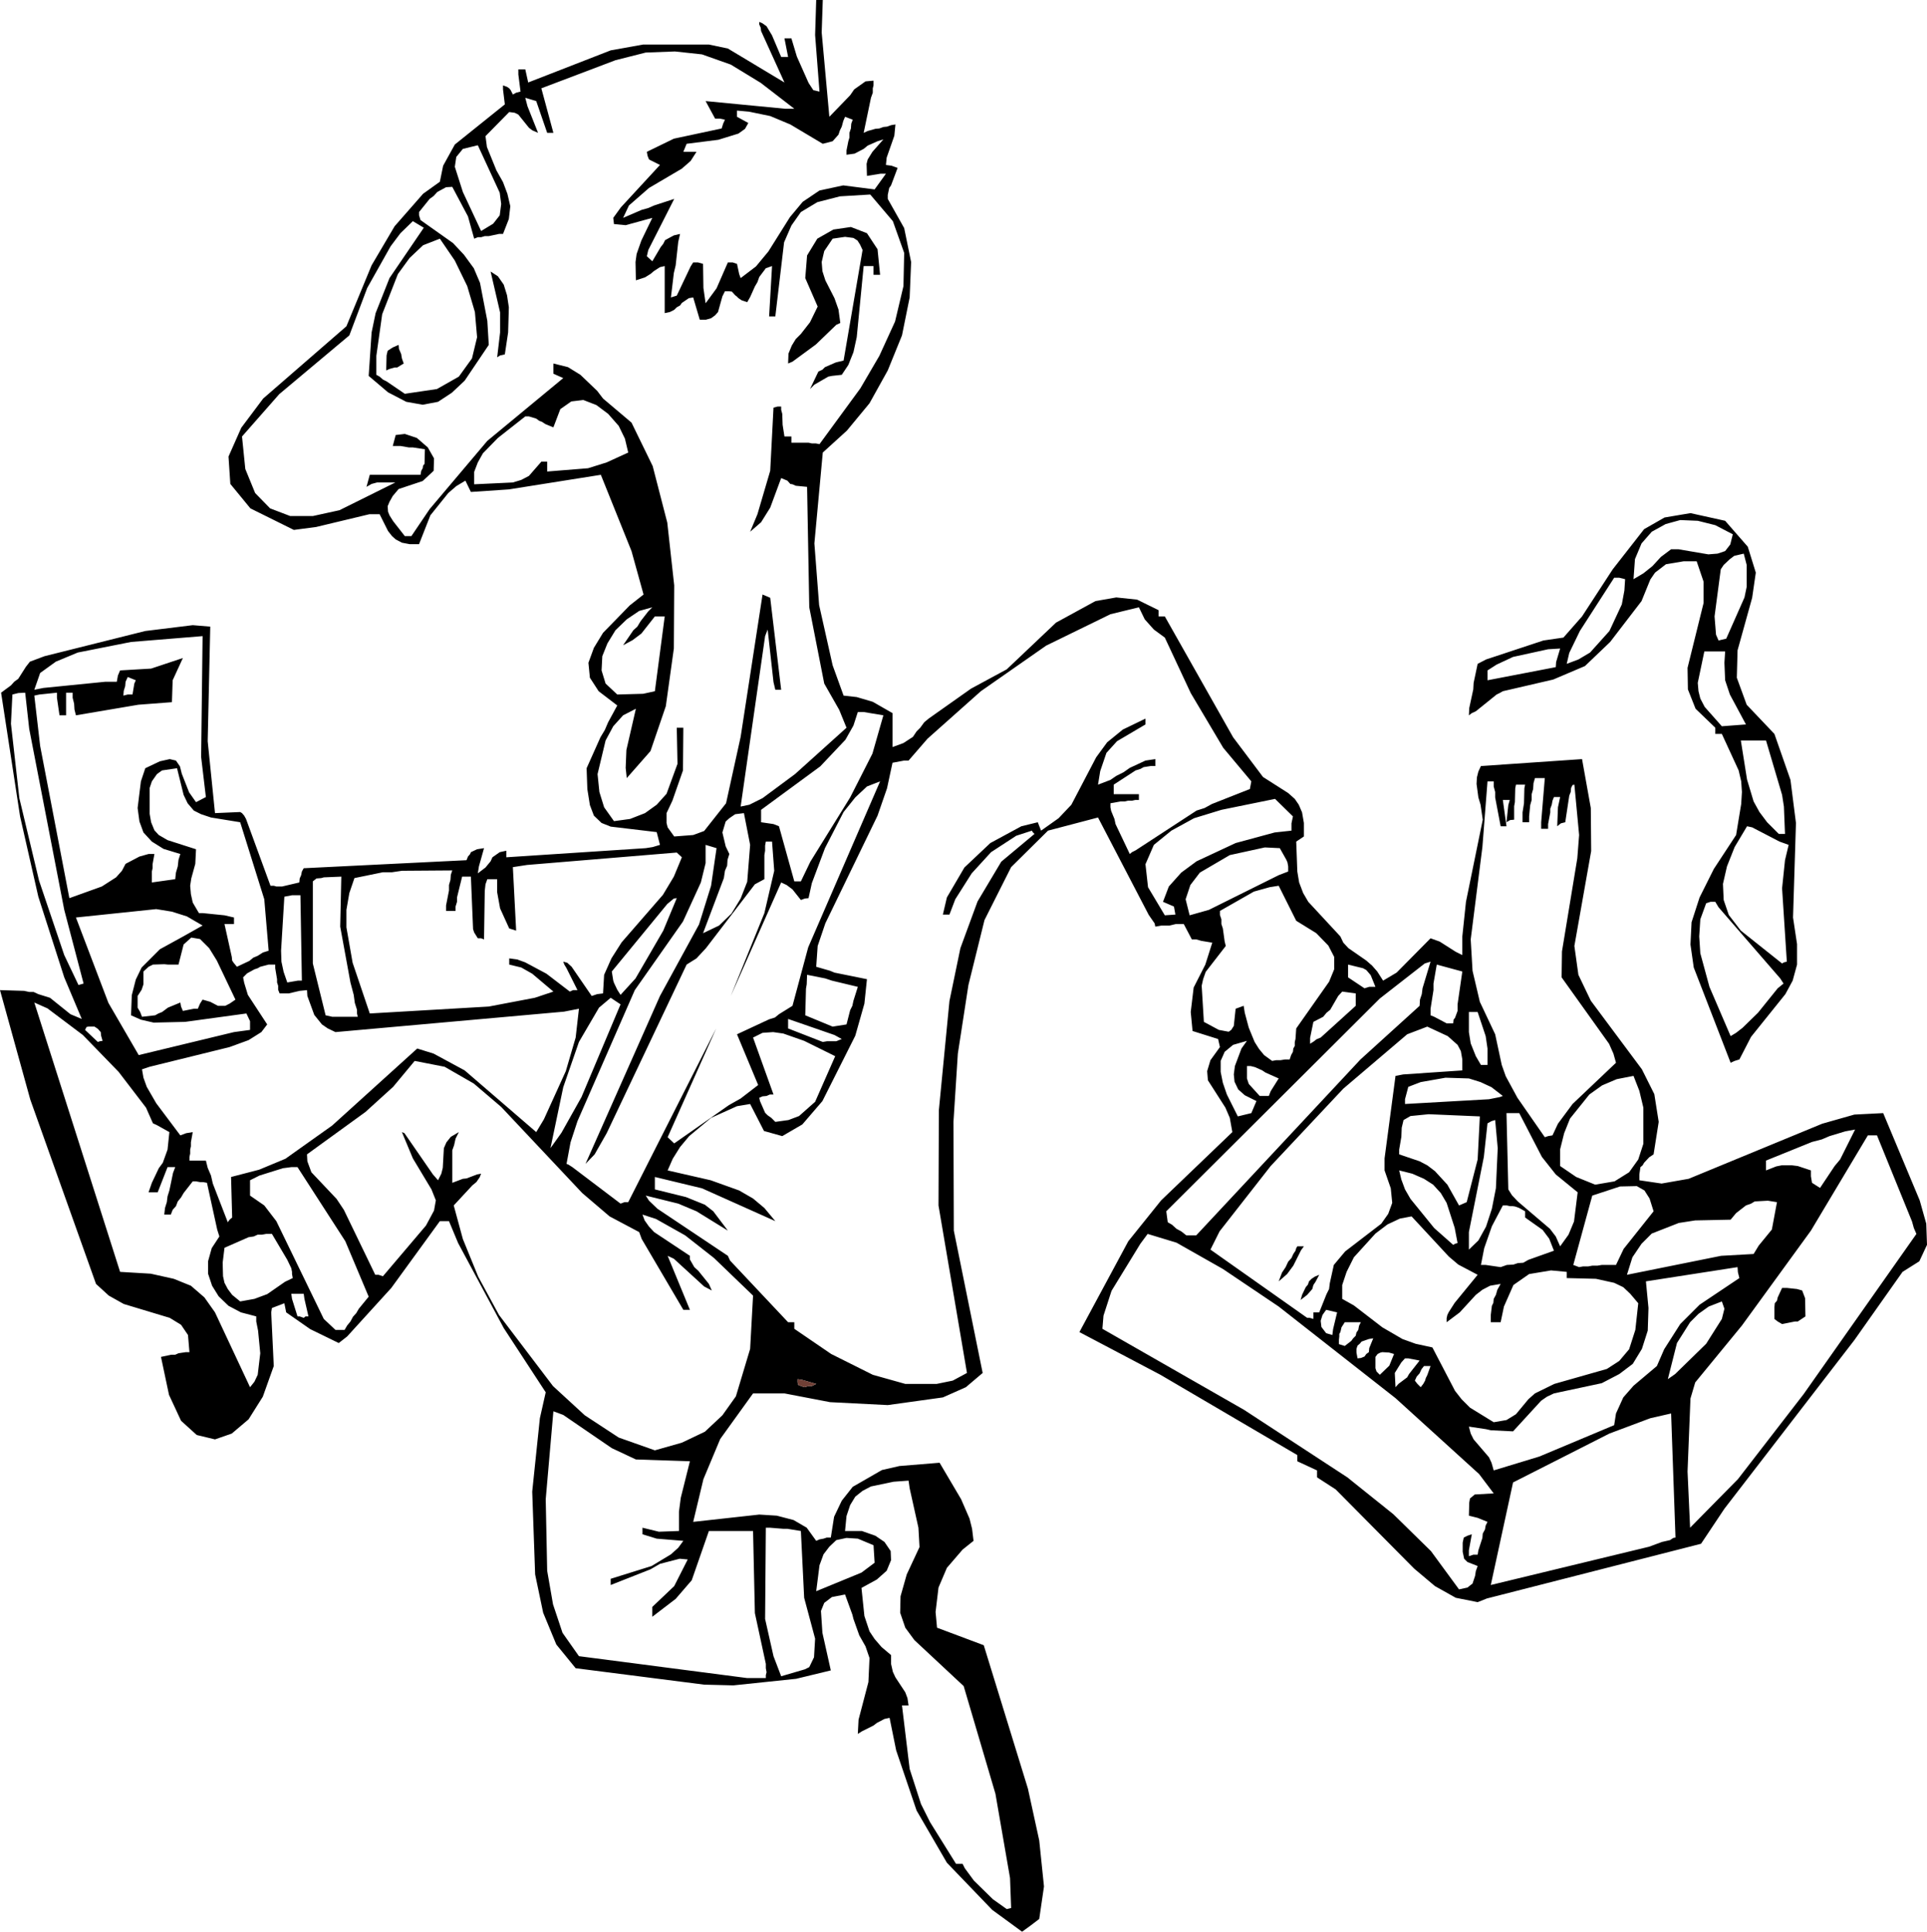 <?xml version="1.0" encoding="UTF-8" standalone="no"?>
<svg xmlns:xlink="http://www.w3.org/1999/xlink" height="264.65px" width="263.95px" xmlns="http://www.w3.org/2000/svg">
  <g transform="matrix(1.0, 0.0, 0.0, 1.0, -82.75, -7.0)">
    <path d="M328.75 119.75 L328.35 132.7 328.9 136.35 328.9 139.15 328.3 141.35 327.3 143.2 322.6 149.05 321.0 152.15 320.35 152.35 319.8 152.6 314.75 139.55 314.3 136.4 314.45 133.35 315.55 129.95 317.5 126.05 320.55 121.4 321.25 117.15 321.35 115.5 321.25 114.05 320.9 112.55 318.6 107.55 317.7 107.55 317.7 106.7 315.0 104.1 313.95 101.45 313.9 98.5 316.1 89.6 316.1 86.7 315.15 83.9 313.35 83.9 310.95 84.3 309.45 85.45 308.8 86.4 307.6 89.35 303.3 94.95 299.85 98.25 295.5 100.1 288.6 101.7 Q288.2 101.95 287.75 102.15 L284.9 104.45 284.35 104.7 283.95 105.0 284.0 104.0 284.55 101.45 284.6 100.55 285.15 97.95 286.3 97.35 294.15 94.75 296.9 94.35 299.45 91.45 303.65 85.0 307.95 79.5 310.75 77.9 314.3 77.3 319.05 78.35 322.15 81.9 323.25 85.45 322.75 88.9 320.75 96.1 320.65 99.85 322.0 103.55 325.8 107.55 328.0 113.85 328.75 119.75 M327.05 141.75 L326.6 141.05 318.15 131.3 317.7 130.55 317.05 130.55 316.45 130.75 315.65 132.95 315.5 135.3 315.65 137.6 316.9 142.2 319.8 148.95 320.55 148.5 321.45 147.8 323.55 145.75 326.25 142.4 327.05 141.75 M327.25 121.25 L327.1 117.5 326.85 115.9 324.65 108.45 321.2 108.45 322.05 113.8 322.95 116.8 323.75 118.25 324.8 119.65 326.4 121.25 327.25 121.25 M327.75 122.75 L326.5 122.3 322.75 120.35 322.05 120.2 320.35 123.05 319.3 125.7 318.75 128.1 318.85 130.3 319.55 132.35 321.2 134.5 326.85 139.0 327.1 138.85 327.5 138.75 326.85 128.7 327.25 124.85 327.75 122.75 M340.7 159.5 L345.7 171.45 346.6 174.65 346.7 177.55 345.65 179.8 343.35 181.25 336.75 190.6 318.95 213.7 315.75 218.5 286.4 226.0 285.15 226.5 282.15 225.9 279.3 224.3 276.45 221.9 265.7 211.05 263.15 209.4 263.15 208.45 260.45 207.2 260.45 206.35 241.7 195.35 230.6 189.5 237.3 177.05 241.8 171.45 251.55 162.1 251.2 160.15 250.6 158.75 248.2 155.0 248.1 153.75 248.55 152.25 249.85 150.45 249.6 149.35 246.1 148.25 245.85 145.65 246.25 142.3 247.85 139.15 248.8 136.15 247.3 135.9 246.6 135.7 246.0 135.7 244.9 133.6 243.8 133.6 242.95 133.8 241.85 133.8 241.0 133.95 240.9 133.5 240.1 132.35 233.15 119.0 226.3 120.8 221.25 125.8 217.6 133.05 215.4 141.95 213.95 151.35 213.35 160.7 213.4 175.6 217.35 195.1 215.05 197.05 211.9 198.45 204.35 199.5 196.45 199.1 190.2 197.9 185.9 197.9 181.4 204.15 179.1 209.65 177.7 215.5 186.75 214.5 189.15 214.65 191.45 215.25 193.25 216.3 194.55 218.1 195.0 217.9 195.55 217.8 196.0 217.65 196.55 217.65 197.0 214.8 198.05 212.6 199.55 210.7 203.55 208.4 205.95 207.85 211.45 207.4 214.4 212.4 215.55 215.05 215.9 216.45 216.1 218.1 214.6 219.3 212.45 221.8 211.3 224.5 210.9 227.85 211.1 230.0 217.5 232.4 223.55 252.05 225.1 259.15 225.75 265.45 225.1 269.9 Q223.95 270.8 222.75 271.65 L218.65 268.65 212.45 262.2 208.3 255.05 205.5 246.8 204.6 242.35 203.9 242.5 202.85 243.05 202.4 243.4 200.8 244.2 200.25 244.55 200.35 242.6 201.7 237.45 201.85 234.15 201.3 232.55 200.45 231.05 199.65 228.8 199.5 228.2 198.5 225.45 196.7 225.8 195.65 226.6 195.2 227.7 195.4 230.7 196.55 235.85 191.8 237.0 183.2 237.9 179.2 237.8 161.6 235.55 158.95 232.3 157.15 227.95 156.05 222.7 155.65 211.35 156.7 201.3 157.5 197.75 151.75 188.95 145.5 177.3 144.25 174.3 143.0 174.3 136.35 183.45 130.3 190.1 129.15 191.0 125.25 189.1 121.95 186.8 121.7 185.55 120.0 186.2 119.9 186.8 120.25 194.15 118.75 198.35 116.8 201.45 114.5 203.4 112.2 204.2 109.7 203.6 107.55 201.65 105.9 198.1 104.8 192.9 106.2 192.6 106.75 192.6 107.2 192.4 108.2 192.25 108.7 192.25 108.5 189.9 107.55 188.5 106.0 187.55 99.7 185.65 97.65 184.5 95.9 182.9 86.9 157.65 82.75 142.65 86.05 142.75 86.75 142.9 87.35 142.9 88.0 143.2 89.6 143.7 92.4 145.95 93.95 146.6 91.55 140.9 88.0 129.85 85.5 118.85 82.9 101.9 84.25 100.9 84.7 100.4 85.25 100.0 86.3 98.35 86.85 97.65 88.85 96.9 102.65 93.45 109.15 92.65 111.55 92.85 111.2 108.55 112.2 118.4 115.65 118.25 115.9 118.4 116.2 118.75 116.45 119.2 119.8 128.35 120.25 128.35 120.6 128.45 121.4 128.45 123.75 127.9 123.8 127.35 124.0 126.9 124.1 126.4 124.35 125.95 146.65 124.85 146.85 124.35 147.15 124.0 147.25 123.75 148.1 123.35 149.05 123.2 148.35 125.7 148.2 126.65 149.25 125.85 149.95 125.0 150.2 124.45 151.2 123.75 152.1 123.55 152.1 124.45 171.2 123.2 172.15 123.05 173.15 122.75 172.7 121.0 166.4 120.25 165.15 119.75 164.1 118.75 163.55 117.3 163.2 115.1 163.1 112.25 165.0 108.0 165.6 107.0 166.05 105.95 167.3 103.65 164.75 101.7 163.55 99.85 163.35 97.8 164.1 95.75 165.35 93.7 169.0 89.95 170.9 88.45 169.25 82.5 165.05 72.05 152.45 74.05 147.25 74.4 146.5 72.85 145.25 73.6 144.15 74.55 141.7 77.6 140.15 81.55 138.85 81.55 137.8 81.35 136.95 80.9 136.45 80.45 135.9 79.75 134.75 77.45 133.35 77.45 126.05 79.2 123.0 79.6 117.05 76.65 114.3 73.3 114.05 69.55 115.8 65.6 118.8 61.6 130.2 51.7 133.65 43.35 136.8 38.0 140.7 33.55 143.0 31.9 143.45 29.7 145.05 26.8 151.9 21.3 151.65 19.25 151.65 18.7 152.2 18.9 152.5 19.1 152.7 19.35 153.0 19.95 153.45 19.7 154.05 19.55 153.75 17.2 153.75 16.5 154.7 16.5 155.1 18.3 166.4 13.9 170.85 13.1 179.85 13.1 182.45 13.65 190.2 18.3 187.0 11.25 186.95 10.8 186.75 10.35 186.75 10.0 187.2 10.2 187.75 10.6 188.5 11.85 189.75 14.8 190.7 14.8 190.2 12.25 191.15 12.25 191.9 14.75 193.5 18.35 194.15 19.35 195.0 19.55 194.4 11.8 194.55 7.0 195.45 7.0 195.3 11.45 196.35 23.0 199.2 20.05 199.75 19.25 201.3 18.15 202.4 18.05 202.4 18.7 202.3 19.1 202.3 19.7 202.05 20.4 201.05 25.2 201.6 24.95 202.65 24.65 203.2 24.6 203.75 24.4 204.25 24.35 204.8 24.15 205.4 24.05 205.25 25.6 204.2 28.6 204.1 29.6 204.85 29.7 205.7 30.0 204.8 32.4 204.55 32.75 204.35 33.7 204.35 34.25 206.6 38.25 207.55 42.9 207.35 47.75 206.3 52.95 204.35 57.75 201.85 62.25 198.75 66.0 195.45 69.0 194.3 81.45 194.95 89.9 196.8 98.15 198.3 102.3 200.1 102.5 202.3 103.15 205.0 104.7 205.0 109.35 206.5 108.8 207.8 107.95 208.3 107.2 208.8 106.7 209.35 105.95 209.95 105.45 215.75 101.35 220.65 98.7 227.4 92.3 232.8 89.35 235.65 88.85 238.5 89.15 241.45 90.6 241.45 91.45 242.3 91.45 251.65 108.0 255.75 113.45 259.2 115.65 260.1 116.45 260.65 117.25 261.1 118.3 261.35 119.75 261.35 121.6 260.3 122.3 260.45 126.4 260.7 127.9 261.25 129.35 261.95 130.55 266.35 135.3 266.75 136.15 267.45 136.9 269.9 138.6 270.7 139.3 271.4 140.1 272.2 141.35 274.05 140.25 278.7 135.55 279.95 136.0 282.15 137.4 283.05 137.85 283.05 135.3 283.55 130.55 285.85 119.3 285.55 117.25 285.25 116.25 285.0 114.4 285.05 113.5 285.25 112.7 285.6 111.95 299.45 111.0 300.65 117.7 300.7 123.6 298.4 136.6 298.95 140.55 300.65 144.1 307.65 153.5 309.35 156.9 309.95 160.7 309.25 165.15 308.65 165.55 307.95 166.3 307.75 166.65 307.45 166.9 307.3 167.9 307.3 168.7 310.35 169.15 314.05 168.5 332.35 160.95 336.75 159.7 340.7 159.5 M339.85 162.55 L338.6 162.55 330.8 175.6 321.35 188.6 314.95 196.4 314.3 198.6 313.9 208.6 314.25 216.3 320.8 209.65 329.8 198.0 345.25 176.05 344.9 175.25 344.65 174.35 339.85 162.55 M326.15 171.7 L324.9 171.5 323.1 171.6 322.6 171.9 321.9 172.15 320.55 173.2 319.8 174.1 314.95 174.2 312.7 174.55 309.0 176.0 307.6 177.4 306.35 179.25 305.6 181.65 318.5 179.05 322.95 178.8 323.65 177.65 325.45 175.45 326.15 171.7 M332.3 163.1 L330.95 163.45 324.65 166.0 324.65 167.35 326.05 166.8 326.8 166.65 328.2 166.65 329.0 166.75 330.8 167.35 330.8 168.15 330.95 169.05 332.05 169.75 334.05 166.75 334.8 165.85 336.85 161.75 335.5 162.0 333.35 162.65 332.3 163.1 M327.5 183.45 L328.9 183.6 329.6 183.8 330.0 184.85 330.05 187.35 329.0 188.05 328.6 188.05 326.85 188.4 326.25 188.05 325.8 187.7 325.8 186.1 325.85 185.55 326.15 185.2 326.25 184.75 326.85 183.45 327.5 183.45 M203.75 26.1 L202.95 26.35 201.6 26.95 201.05 27.4 199.8 28.05 198.7 28.2 198.7 27.6 198.95 26.35 199.1 25.85 199.1 25.2 199.3 24.6 199.35 23.95 199.55 23.4 198.5 23.0 198.25 23.6 198.05 24.35 197.8 24.85 197.6 25.45 196.8 26.35 195.45 26.7 191.0 24.05 188.25 22.9 185.35 22.3 183.7 22.15 183.7 23.0 185.25 23.85 184.8 24.65 183.9 25.3 181.15 26.15 176.8 26.7 176.35 27.8 178.15 27.8 177.35 29.05 176.15 30.1 171.65 32.75 168.9 35.15 168.1 36.85 170.65 35.75 171.55 35.5 172.35 35.15 175.1 34.25 171.55 41.25 171.35 42.1 172.1 42.8 173.25 40.85 173.6 40.4 173.85 39.9 175.05 39.25 175.9 39.05 175.65 40.15 175.3 43.35 175.05 44.4 174.65 47.75 175.45 47.5 177.35 43.5 177.7 42.95 178.35 42.95 179.05 43.15 179.1 46.45 179.4 48.55 180.9 46.5 182.45 42.95 183.1 42.95 183.7 43.15 184.0 44.55 184.2 45.1 186.3 43.5 188.0 41.45 190.95 36.75 192.7 34.65 195.0 33.1 198.25 32.4 202.55 32.95 204.1 30.8 203.35 30.8 201.5 31.1 201.45 29.45 201.6 28.85 202.25 27.8 203.75 26.1 M318.95 97.8 L319.05 96.25 316.2 96.25 315.3 100.55 315.4 101.7 315.65 102.7 316.25 103.85 318.6 106.5 321.9 106.25 319.7 102.15 319.05 100.2 318.95 97.8 M318.85 84.4 L318.45 85.0 317.6 91.45 317.8 93.95 318.15 94.75 319.2 94.5 321.7 88.85 322.0 87.4 322.0 84.4 321.6 82.85 320.3 83.15 319.7 83.6 318.85 84.4 M317.7 78.95 L315.3 78.35 312.9 78.25 310.9 78.8 309.0 79.85 307.6 81.45 306.7 83.6 306.5 86.35 307.85 85.55 309.1 84.55 310.25 83.3 311.65 82.25 312.65 82.25 316.75 82.95 318.0 82.85 319.05 82.5 319.75 81.6 320.1 80.2 317.7 78.95 M297.7 96.45 L297.35 97.95 298.95 97.35 300.55 96.4 303.2 93.45 304.9 89.8 305.25 87.9 305.35 86.35 304.55 86.15 303.85 86.15 299.15 93.45 297.7 96.45 M287.75 98.05 L286.5 98.85 286.5 100.2 295.85 98.4 295.9 97.7 296.45 95.85 294.8 95.95 290.0 97.0 287.75 98.05 M203.3 44.65 L202.4 44.65 202.4 43.45 201.05 43.45 200.1 53.2 199.65 55.25 198.95 57.0 198.05 58.35 196.7 58.5 196.2 58.6 194.3 59.7 193.7 60.3 194.85 57.9 195.4 57.65 195.75 57.3 197.25 56.65 198.3 56.4 200.9 41.25 200.55 40.5 200.2 39.95 199.65 39.6 198.5 39.45 196.8 39.7 195.65 41.4 195.3 42.9 195.4 44.15 195.8 45.4 197.05 47.85 197.6 49.4 197.85 51.25 197.3 51.5 194.5 54.2 191.3 56.55 190.7 56.8 190.75 55.45 191.2 54.35 191.75 53.45 192.45 52.75 193.7 51.15 194.75 49.0 193.05 45.1 193.3 42.0 194.7 39.7 196.9 38.45 199.3 38.1 201.5 38.95 202.95 41.15 203.3 44.65 M176.6 176.25 L172.6 174.0 170.75 173.4 171.05 174.2 171.65 175.05 172.35 175.8 177.25 179.05 177.25 179.55 177.85 180.6 178.4 181.1 179.85 182.9 180.25 183.8 179.2 183.25 175.05 179.45 174.2 179.05 177.25 186.45 176.35 186.45 170.65 176.75 170.3 175.8 166.25 173.65 162.5 170.45 151.4 158.65 147.65 155.45 143.65 153.15 139.55 152.35 136.6 155.9 132.8 159.35 124.8 165.15 124.85 166.1 125.4 167.6 128.85 171.25 129.85 172.75 134.15 181.65 134.6 181.65 135.2 181.85 141.1 174.9 142.2 172.85 142.45 171.45 141.85 169.95 139.3 165.7 137.8 162.1 138.15 162.25 142.05 167.9 142.75 168.7 143.2 167.8 143.4 167.0 143.55 164.3 143.9 163.5 144.5 162.75 145.6 162.1 145.15 163.0 144.95 163.9 144.7 164.6 144.7 169.05 146.15 168.5 146.65 168.45 148.1 167.9 148.65 167.8 148.45 168.3 148.0 168.95 147.45 169.4 144.9 172.15 146.15 176.75 148.25 181.9 151.1 187.15 158.5 196.9 162.85 200.9 167.5 203.95 172.45 205.7 176.15 204.65 179.3 203.15 181.7 200.9 183.55 198.3 185.5 191.8 185.9 184.5 180.55 179.35 176.6 176.25 M194.4 157.95 L197.15 151.7 192.9 149.6 190.05 148.6 188.65 148.4 187.2 148.5 185.9 149.15 188.7 156.95 188.2 156.95 187.75 157.15 187.2 157.2 186.75 157.4 186.85 157.85 187.55 159.45 187.9 159.8 188.4 160.15 188.95 160.7 190.75 160.45 192.2 159.9 194.4 157.95 M196.7 141.35 L195.8 141.05 193.3 140.55 193.25 141.85 193.15 142.45 193.05 146.1 196.8 147.65 198.7 147.35 199.2 145.4 199.5 144.8 199.65 144.1 200.25 142.2 196.7 141.35 M190.7 146.6 L190.7 147.9 195.45 149.75 196.05 149.65 197.3 149.65 198.05 149.35 197.05 148.8 190.7 146.6 M166.4 143.7 L164.8 145.05 162.05 149.75 159.9 155.95 158.15 164.3 159.65 162.2 162.4 157.3 167.75 144.6 166.4 143.7 M173.6 134.5 L175.45 130.05 175.05 130.1 174.15 130.85 166.55 140.1 166.75 141.35 166.85 141.65 167.3 142.6 167.75 143.3 169.8 141.05 173.6 134.5 M175.05 127.1 L176.15 124.45 175.45 123.8 154.95 125.5 153.0 125.8 153.45 134.5 152.5 134.2 151.25 131.45 150.85 129.25 150.85 127.45 149.5 127.45 149.25 128.15 149.15 129.05 149.05 135.7 148.65 135.55 148.2 135.55 147.7 134.75 147.55 134.3 147.25 127.1 146.05 127.1 145.35 129.95 145.35 130.55 145.15 131.2 145.15 131.8 143.85 131.8 143.85 131.05 144.25 129.0 144.25 128.25 144.45 127.55 144.5 126.85 144.7 126.25 137.8 126.3 136.45 126.5 135.2 126.5 131.3 127.3 130.6 129.35 130.2 131.65 130.2 134.05 131.05 138.9 133.4 145.85 149.7 144.9 156.0 143.7 158.55 142.85 155.65 140.4 154.15 139.55 152.5 139.15 152.5 138.3 153.6 138.45 154.7 138.85 157.6 140.4 160.8 142.85 161.25 142.65 161.85 142.65 160.35 139.65 160.05 139.15 159.9 138.75 160.45 138.9 161.05 139.45 163.8 143.45 164.55 143.2 165.35 143.1 165.5 140.55 166.5 138.3 167.9 136.1 173.55 129.6 175.05 127.1 M188.5 122.3 L187.65 122.3 187.55 122.85 187.55 123.55 187.45 124.15 187.45 127.45 186.15 128.15 179.45 136.9 178.15 138.3 176.8 139.15 165.85 162.25 164.2 165.15 162.95 166.45 173.15 143.45 178.5 133.65 180.15 128.35 180.9 123.2 179.4 122.75 179.4 125.25 178.75 127.9 176.3 133.25 169.7 142.65 161.85 160.6 160.9 163.5 160.35 166.45 160.6 166.55 161.15 166.9 167.75 171.9 168.3 171.7 168.8 171.7 180.85 147.9 174.2 162.8 175.1 163.65 182.6 158.4 184.2 157.5 186.6 155.65 183.7 148.7 188.1 146.65 188.9 146.4 189.45 145.95 191.3 144.8 193.45 136.8 203.3 114.05 201.5 114.75 199.9 116.25 198.3 118.25 195.75 123.2 193.95 128.0 193.5 130.05 193.0 130.1 192.45 130.3 191.3 128.85 190.5 128.25 189.75 127.9 182.85 143.45 187.45 132.1 188.8 126.3 188.5 122.3 M184.65 118.4 L183.45 118.55 182.65 119.1 182.15 119.55 181.7 121.05 182.15 122.95 182.65 124.0 182.4 124.8 182.35 125.6 182.05 126.3 181.9 127.3 179.05 134.85 181.25 133.8 182.95 132.15 184.2 130.1 185.1 127.8 185.5 122.75 184.65 118.4 M199.65 106.4 L198.55 108.35 195.1 112.0 187.0 117.95 187.0 119.65 188.7 119.9 189.45 120.2 191.55 127.75 192.45 127.75 193.75 125.05 199.2 116.25 202.25 110.25 203.75 105.0 201.05 104.55 200.25 104.55 199.65 106.4 M239.65 125.4 L240.0 128.55 242.3 132.4 243.75 132.3 243.55 131.2 242.05 130.55 242.85 128.45 244.55 126.55 246.65 125.0 252.0 122.5 257.35 121.05 259.65 120.8 259.65 119.8 259.85 118.85 257.4 116.45 250.05 117.95 246.3 119.1 243.2 120.8 240.8 122.75 239.65 125.4 M242.3 94.35 L240.8 93.25 239.55 91.85 238.75 90.2 234.85 91.15 226.05 95.45 217.1 101.7 209.8 108.2 207.2 111.2 206.6 111.2 205.0 111.5 204.25 115.0 202.95 118.75 195.8 133.5 194.75 136.6 194.55 139.45 196.45 140.0 197.05 140.25 201.5 141.15 201.15 144.5 199.9 148.9 195.4 157.85 192.65 161.05 189.9 162.65 187.4 161.95 185.5 158.25 183.7 158.55 180.15 160.15 177.15 162.65 175.9 164.15 174.9 165.75 174.2 167.35 180.1 168.7 184.0 170.1 185.9 171.2 187.45 172.5 188.95 174.3 178.9 169.8 172.45 168.25 172.45 169.95 176.7 171.0 179.3 172.05 180.45 172.95 182.45 175.6 178.15 172.95 175.65 171.9 171.2 170.8 171.65 171.5 172.8 172.6 182.45 179.05 182.75 179.7 190.7 188.15 191.55 188.15 191.55 189.05 196.6 192.5 202.3 195.35 206.75 196.6 211.05 196.6 213.25 196.15 215.2 195.1 211.3 172.15 211.35 159.1 212.8 144.15 214.3 136.9 216.65 130.5 219.9 125.05 224.45 121.25 224.2 121.0 224.1 120.8 221.95 121.5 218.5 123.75 215.85 126.65 213.6 130.2 212.8 132.3 211.9 132.3 212.45 129.95 214.85 125.85 218.4 122.5 222.65 120.2 224.9 119.65 225.35 120.8 227.75 119.1 229.5 117.25 232.9 110.75 234.4 108.7 236.55 106.95 239.65 105.45 239.65 106.25 235.75 108.55 234.3 110.15 233.45 112.65 233.15 114.5 234.85 113.85 235.65 113.3 236.65 112.8 237.5 112.2 239.65 111.2 241.0 111.0 241.0 111.95 240.35 111.95 239.4 112.1 238.95 112.35 238.3 112.55 235.3 114.5 235.3 115.8 238.75 115.8 238.75 116.6 238.25 116.6 237.8 116.7 237.25 116.7 236.8 116.8 236.25 116.8 234.85 117.05 234.85 117.6 234.95 118.1 235.4 119.2 235.55 119.9 237.5 124.0 237.8 123.75 238.3 123.5 246.65 118.05 247.75 117.7 248.75 117.15 253.95 115.1 254.15 114.05 250.3 109.45 245.85 101.95 242.3 94.35 M170.3 90.7 L168.6 91.85 167.05 93.35 165.95 95.15 165.25 96.9 165.15 98.85 165.7 100.65 167.3 102.15 170.85 102.05 172.45 101.7 173.8 91.45 172.45 91.45 170.6 93.8 169.4 94.7 168.1 95.4 169.5 93.35 170.05 92.85 170.5 92.1 171.55 90.75 172.1 90.2 170.3 90.7 M168.35 67.1 L167.5 65.35 166.05 63.7 164.45 62.5 162.65 61.8 161.0 62.0 159.5 63.05 158.55 65.55 157.45 65.1 157.0 64.8 156.6 64.65 156.2 64.35 155.2 64.05 154.7 64.05 150.95 67.0 148.9 69.1 148.2 70.35 147.7 71.65 147.7 73.35 153.0 73.1 154.15 72.75 155.2 72.2 156.9 70.25 157.7 70.25 157.7 71.6 163.3 71.15 165.85 70.35 168.8 69.0 168.35 67.1 M206.5 46.2 L206.6 41.65 205.05 37.3 201.95 33.65 197.8 33.9 194.7 34.7 192.45 36.05 191.15 37.9 190.15 40.2 188.95 50.35 188.1 50.35 188.5 43.45 187.65 43.75 186.75 44.95 186.5 45.65 186.15 46.25 185.5 47.7 185.1 48.4 184.35 48.15 183.9 47.85 183.65 47.6 183.45 47.45 183.0 46.95 182.6 46.9 182.05 46.9 181.7 47.6 181.1 49.75 180.7 50.2 180.15 50.6 179.45 50.8 178.6 50.8 177.7 47.75 177.1 47.85 176.15 48.5 175.9 48.85 175.45 49.1 175.1 49.45 174.5 49.75 173.8 49.9 173.8 43.45 173.15 43.6 172.3 44.15 171.9 44.5 171.1 45.0 169.85 45.4 169.8 42.9 169.95 41.8 170.6 39.95 172.1 36.85 168.45 37.85 166.85 37.7 166.75 36.85 167.8 35.4 173.15 29.6 171.65 28.85 171.45 28.35 171.35 27.8 175.05 26.0 181.6 24.6 181.8 23.95 182.05 23.4 181.35 23.25 180.7 23.25 179.4 20.85 190.3 21.9 191.55 21.9 186.95 18.35 182.85 15.85 178.9 14.45 175.2 14.05 171.2 14.2 167.05 15.25 156.9 19.1 158.55 25.2 157.7 25.2 156.2 20.85 154.7 20.4 155.0 21.55 156.45 25.2 155.65 24.85 155.2 24.5 153.75 22.7 153.25 22.45 152.5 22.35 149.25 25.65 149.45 27.15 150.75 30.35 151.65 31.95 152.25 33.55 152.65 35.25 152.45 37.0 151.65 39.05 151.1 39.05 149.7 39.35 149.15 39.35 148.65 39.5 148.2 39.5 147.7 39.7 146.85 36.65 144.7 32.6 143.85 32.65 142.65 33.3 142.15 33.85 141.6 34.25 140.15 36.05 140.15 36.5 140.35 37.15 144.8 40.3 146.3 41.9 147.65 43.75 148.5 45.75 149.5 50.95 149.7 54.25 146.4 59.15 144.65 60.8 142.75 62.05 140.65 62.45 138.4 62.05 135.9 60.75 133.25 58.5 133.65 52.55 134.2 49.9 136.1 45.1 140.8 38.2 139.3 37.3 137.6 38.95 136.25 40.75 133.05 46.45 130.6 52.95 121.0 61.0 115.9 66.8 116.35 71.25 117.7 74.55 119.75 76.65 122.5 77.7 125.6 77.7 129.25 76.9 136.9 73.1 134.4 73.1 133.65 73.3 132.95 73.7 133.4 72.05 140.35 72.05 140.45 71.5 140.65 71.15 140.7 70.8 140.9 70.55 140.95 68.55 139.3 68.3 138.75 68.3 137.6 68.1 136.55 68.1 136.95 66.6 138.2 66.45 139.85 67.0 141.35 68.3 142.2 69.8 142.15 71.5 140.65 72.9 137.35 74.0 136.55 74.95 136.1 75.75 135.85 76.35 135.9 77.1 136.1 77.6 136.6 78.4 138.2 80.45 139.1 80.45 141.6 76.75 149.5 67.4 159.9 58.8 158.55 58.2 158.55 56.8 160.55 57.3 162.25 58.35 164.55 60.55 165.35 61.6 169.25 64.9 172.15 70.85 174.15 78.6 175.1 87.2 175.05 95.85 173.95 103.75 171.85 109.9 168.6 113.6 168.45 112.2 168.55 109.75 169.85 104.1 168.1 105.0 166.75 106.5 165.7 108.45 164.6 113.05 164.85 115.5 165.5 117.6 166.85 119.5 169.05 119.2 171.1 118.4 172.7 117.25 174.05 115.75 175.55 111.65 175.45 106.7 176.35 106.7 176.3 112.55 174.85 116.7 174.05 118.4 174.05 119.75 174.2 120.35 175.1 121.6 177.7 121.4 179.2 120.85 182.2 117.05 184.2 107.95 187.2 88.45 188.25 88.9 189.75 101.5 188.95 101.5 188.7 100.45 187.9 93.25 187.55 94.15 184.2 117.5 185.4 117.25 187.2 116.35 191.65 113.05 198.7 106.7 197.7 104.25 195.65 100.65 193.6 90.2 193.3 73.7 191.75 73.55 191.3 73.35 191.0 73.3 190.6 72.85 189.75 72.5 188.25 76.55 187.0 78.55 185.5 79.85 186.5 77.45 188.25 71.5 188.7 62.85 189.25 62.7 189.75 62.7 189.75 63.15 189.9 63.7 189.95 65.2 190.2 66.8 191.15 66.8 191.15 67.65 193.5 67.65 193.95 67.75 194.5 67.75 195.0 67.85 200.6 60.2 203.2 55.75 205.35 51.05 206.5 46.2 M192.0 195.95 L192.0 196.4 192.1 196.75 192.9 197.05 193.5 196.9 193.95 196.9 194.55 196.6 192.65 196.05 192.0 195.95 M271.15 142.2 L270.5 140.6 269.9 139.9 269.45 139.65 267.4 139.15 267.4 140.9 269.65 142.4 270.3 142.2 271.15 142.2 M257.9 128.35 L256.65 128.55 254.5 129.15 249.85 131.8 249.85 132.35 250.05 132.95 250.05 133.6 250.25 134.2 250.5 136.0 250.65 136.6 247.9 140.15 247.55 141.15 247.35 142.05 247.65 147.0 249.7 148.1 251.05 148.35 251.4 148.1 251.75 147.55 252.0 145.2 253.1 144.8 253.25 145.75 253.8 147.8 254.6 149.75 255.2 150.7 255.9 151.55 257.0 152.35 257.55 152.25 258.15 152.25 258.75 152.15 259.4 152.15 259.6 151.55 259.85 151.1 259.9 150.65 260.1 150.3 260.1 149.75 260.2 149.35 260.3 147.9 264.8 141.5 265.5 139.8 265.5 138.1 264.7 136.55 263.05 134.85 260.3 133.15 257.9 128.35 M258.05 123.2 L256.0 123.1 251.2 124.15 247.1 126.55 245.8 128.25 245.15 130.2 245.7 132.4 248.35 131.65 257.9 126.9 259.2 126.4 259.2 125.7 259.1 125.15 258.95 124.8 258.05 123.2 M285.15 145.65 L283.95 145.65 283.95 148.4 284.2 149.95 284.9 151.7 285.6 152.9 286.5 152.9 286.5 150.65 286.25 148.95 285.15 145.65 M293.0 113.6 L292.8 114.3 292.75 115.1 292.55 115.8 292.55 116.6 292.35 117.3 292.2 118.85 292.2 119.65 291.3 119.65 291.3 118.3 291.5 117.05 291.55 115.0 291.65 114.5 290.4 114.5 290.3 115.0 290.25 116.9 290.15 117.45 290.15 119.3 289.6 119.35 289.1 119.65 289.35 117.3 289.55 116.6 288.6 116.6 289.1 120.2 288.3 120.2 287.55 116.25 287.55 115.5 287.35 114.75 287.35 114.05 286.5 114.05 285.8 123.05 284.2 135.7 284.45 140.0 285.45 144.25 287.55 148.7 288.45 152.9 289.0 154.45 290.6 157.4 294.35 162.8 294.8 162.65 295.4 162.55 296.15 160.95 298.15 158.25 304.1 152.6 303.75 151.35 303.15 150.0 296.65 140.9 296.7 137.35 298.8 124.6 299.05 121.4 298.4 114.5 298.15 114.55 297.95 114.95 297.9 115.5 297.7 116.0 297.15 119.65 296.55 119.8 296.05 120.2 296.15 117.6 296.45 116.2 295.6 116.2 295.4 116.7 295.3 117.25 295.1 117.8 295.1 118.3 294.8 119.9 294.8 120.55 293.85 120.55 293.85 119.65 294.35 113.6 293.0 113.6 M242.5 172.95 L242.7 174.45 243.3 174.8 243.9 175.35 244.55 175.7 245.25 176.25 246.6 176.25 269.1 152.15 277.2 144.8 277.25 143.95 277.5 143.2 277.6 142.4 278.7 138.75 277.9 139.0 271.75 143.8 242.5 172.95 M233.9 187.25 L233.75 189.05 253.15 200.15 267.3 209.4 273.6 214.45 278.75 219.5 282.6 224.75 283.75 224.5 284.45 223.95 284.8 222.9 284.9 222.25 285.15 221.55 283.75 221.0 283.3 220.55 283.1 219.6 283.1 218.35 283.25 217.65 283.75 217.4 284.35 217.2 283.95 219.4 283.95 220.2 284.55 220.0 285.15 220.0 285.25 219.4 285.8 217.7 285.85 217.1 286.15 216.55 286.25 216.0 286.5 215.5 285.15 214.95 283.95 214.65 284.0 212.85 284.1 212.3 284.75 211.75 287.35 211.6 285.35 208.95 273.9 198.55 257.9 186.0 250.25 180.85 243.9 177.25 239.95 176.05 238.95 177.4 235.0 183.85 233.9 187.25 M264.95 145.35 L264.45 145.75 264.0 146.3 262.65 147.0 262.2 149.2 262.2 150.0 262.75 149.65 263.05 149.4 263.65 149.15 268.45 144.8 268.45 143.1 266.6 142.85 266.05 143.45 264.95 145.35 M275.2 169.95 L275.95 171.25 279.2 175.25 281.8 177.55 282.05 177.4 282.4 177.3 282.0 175.2 280.9 171.8 280.1 170.45 279.05 169.3 277.8 168.5 276.2 167.8 274.4 167.35 274.7 168.6 275.2 169.95 M277.35 155.25 L275.65 155.9 275.2 157.6 275.2 158.25 286.7 157.6 288.2 157.3 288.6 157.15 287.05 155.95 285.55 155.25 283.95 154.75 280.75 154.65 277.35 155.25 M275.95 159.9 L275.0 160.45 274.75 161.5 274.7 162.75 274.4 164.5 274.4 165.15 277.2 166.1 278.25 166.65 279.3 167.45 281.0 169.3 282.6 172.15 283.65 171.7 285.15 165.85 285.45 159.95 278.45 159.65 275.95 159.9 M282.85 151.0 L282.4 150.15 281.05 148.95 278.25 147.65 275.5 148.7 266.75 156.15 256.8 166.75 249.8 175.7 248.55 178.2 261.8 187.55 262.15 187.55 262.65 187.7 262.65 186.8 263.45 186.8 264.45 184.3 264.8 183.6 264.9 182.8 265.45 180.3 267.0 178.45 271.95 174.65 272.9 173.3 273.45 171.8 273.25 169.8 272.4 167.35 272.4 165.7 273.9 154.4 274.95 154.2 283.05 153.65 283.05 152.15 282.85 151.0 M279.55 139.15 L279.1 141.75 279.1 142.65 278.7 145.2 278.7 146.1 279.2 146.3 280.9 147.2 281.8 147.2 281.85 146.7 282.05 146.45 282.4 145.5 282.4 144.6 283.05 140.1 279.55 139.15 M254.05 153.05 L253.55 153.05 253.55 154.75 253.8 155.5 255.3 157.15 256.55 157.15 256.8 156.5 257.9 154.75 256.1 153.95 255.65 153.65 254.65 153.2 254.05 153.05 M254.15 159.5 L254.85 157.85 253.25 157.05 252.35 156.25 251.85 155.2 251.75 154.2 251.9 153.05 252.8 150.65 253.55 149.6 251.65 150.15 250.5 151.1 249.95 152.35 249.95 153.85 250.25 155.35 250.8 156.95 252.3 159.95 254.15 159.5 M259.9 178.8 L260.2 178.35 260.3 178.0 260.45 177.75 261.35 177.75 260.95 178.3 259.9 180.4 259.05 181.55 257.9 182.55 258.35 181.35 258.85 180.6 259.2 179.85 259.65 179.35 259.9 178.8 M262.85 181.9 L263.45 181.65 262.95 182.6 262.65 183.05 262.5 183.6 261.8 184.4 260.9 185.1 261.1 184.4 261.6 183.35 261.9 183.0 262.05 182.55 262.4 182.2 262.85 181.9 M145.25 28.5 L145.05 29.85 146.15 33.3 148.65 38.65 150.3 37.65 151.2 36.5 151.4 34.95 151.2 33.4 148.2 26.9 146.15 27.4 145.25 28.5 M140.7 40.6 L138.85 42.35 137.25 44.55 135.1 50.05 134.3 55.75 134.3 58.35 134.75 58.6 135.2 59.0 135.7 59.25 138.2 60.95 142.6 60.3 145.6 58.6 147.4 56.1 148.1 53.2 147.8 49.75 146.75 46.2 145.05 42.7 143.0 39.7 140.7 40.6 M311.2 195.95 L312.2 195.25 316.45 191.1 318.6 187.7 318.95 186.3 318.6 185.3 316.8 186.0 315.4 187.0 314.25 188.15 312.45 191.0 311.2 195.95 M302.15 196.5 L295.6 197.9 294.65 198.35 293.85 198.9 290.0 203.1 286.95 202.95 286.3 202.8 283.95 202.45 284.2 203.4 284.6 204.2 286.7 206.65 287.05 207.4 287.35 208.45 293.6 206.55 303.85 202.25 304.1 200.65 305.1 198.45 306.5 196.85 309.7 194.15 310.7 191.85 312.9 188.4 315.55 185.75 321.0 182.1 320.8 181.3 320.75 180.6 308.2 182.55 308.55 186.2 308.45 189.3 307.65 191.8 306.4 193.85 304.55 195.25 302.15 196.5 M290.85 172.5 L290.3 172.3 290.0 172.25 289.6 172.25 289.15 172.15 288.6 172.15 287.1 175.0 286.05 178.0 285.6 180.3 286.25 180.3 288.3 180.6 289.15 180.3 290.05 180.25 290.65 180.05 291.4 180.0 292.1 179.6 295.6 178.35 294.95 176.7 294.05 175.5 291.65 173.8 291.65 172.95 290.85 172.5 M290.85 159.5 L289.1 159.5 289.35 169.95 289.85 170.75 290.65 171.6 295.05 175.35 295.85 176.4 296.45 177.75 297.6 176.15 298.35 174.35 298.85 170.35 295.85 167.9 293.95 165.5 290.85 159.5 M287.55 160.45 L287.05 160.6 286.5 160.9 286.0 165.5 283.95 175.8 283.95 178.2 285.25 176.95 286.3 175.05 287.1 172.6 287.65 169.8 287.9 164.3 287.55 160.45 M308.0 170.1 L306.95 169.5 304.65 169.55 300.85 170.8 298.25 180.3 299.05 180.6 299.6 180.5 300.3 180.5 300.85 180.4 301.55 180.4 302.15 180.3 304.1 180.3 305.15 178.1 309.25 172.95 308.7 171.2 308.0 170.1 M306.5 154.4 L304.2 154.85 302.2 155.7 300.45 156.95 297.8 160.25 297.0 162.25 296.45 164.45 296.45 166.75 298.65 168.25 301.25 169.3 303.9 168.85 305.9 167.6 307.15 165.85 307.85 163.7 307.85 158.75 307.3 156.45 306.5 154.4 M275.65 193.1 L275.2 193.1 274.7 193.65 273.8 195.1 273.9 197.05 274.3 196.6 275.5 195.7 275.75 195.25 277.2 193.4 275.65 193.1 M277.8 194.15 L277.45 194.6 277.2 195.15 276.8 195.6 276.55 196.15 276.9 196.6 277.35 197.05 277.7 196.6 277.95 196.15 278.05 195.8 278.25 195.4 278.7 194.15 277.8 194.15 M271.15 192.9 L271.15 194.45 271.3 194.9 271.75 195.35 273.05 194.1 273.7 192.5 273.0 192.3 272.1 192.25 271.85 192.3 271.45 192.5 271.15 192.9 M263.9 187.15 L263.65 187.95 263.75 188.8 264.4 189.65 265.25 189.9 265.35 189.1 265.9 186.8 264.4 186.45 263.9 187.15 M270.25 190.45 L269.25 190.8 269.0 191.1 268.7 191.35 268.55 191.8 268.55 192.3 268.7 193.1 269.15 193.05 269.65 192.85 269.9 192.5 270.25 192.25 270.3 191.7 270.85 190.35 270.25 190.45 M268.9 188.65 L269.15 188.15 266.95 188.15 266.5 188.85 266.35 189.5 266.2 189.75 266.2 190.1 266.15 190.55 266.15 191.15 266.95 191.4 267.85 190.7 268.1 190.35 268.45 190.0 268.55 189.55 268.8 189.2 268.9 188.65 M282.5 180.25 L281.2 179.15 276.1 173.65 274.5 173.95 272.8 174.75 271.15 176.0 268.2 179.25 267.2 181.25 266.6 183.05 266.6 184.95 268.2 185.85 272.1 188.85 274.85 190.45 276.65 191.1 278.95 191.6 282.05 197.55 282.95 198.7 284.1 199.85 287.35 201.85 289.1 201.55 290.4 200.75 292.1 198.7 293.0 197.9 295.65 196.6 302.85 194.55 304.55 193.45 305.9 191.85 306.75 189.2 307.15 185.55 306.05 184.25 305.1 183.35 303.85 182.75 301.35 182.2 297.35 182.1 297.35 181.25 295.2 181.05 292.2 181.55 290.05 183.05 288.75 186.0 288.3 188.15 286.95 188.15 286.95 187.15 287.1 185.9 287.3 185.5 287.35 184.95 287.65 184.4 287.85 183.7 288.3 182.9 286.85 183.15 285.8 183.7 284.9 184.4 282.7 186.8 280.9 188.15 280.9 187.6 281.0 187.15 281.2 186.75 282.0 185.5 285.15 181.65 282.5 180.25 M150.95 44.85 L151.75 46.0 152.2 47.45 152.45 49.1 152.35 52.55 151.9 55.55 151.25 55.7 150.85 55.95 151.25 52.55 151.25 49.8 149.95 44.2 150.95 44.85 M93.4 96.4 L90.4 97.65 88.25 99.2 87.45 101.5 88.7 101.25 97.2 100.4 98.75 100.4 98.9 99.55 99.2 98.85 103.45 98.6 107.8 97.15 106.4 100.2 106.3 103.2 101.7 103.55 93.15 105.0 92.95 104.2 92.9 103.4 92.7 102.6 92.7 101.9 91.8 101.9 91.8 105.0 90.9 105.0 90.55 102.6 90.55 101.9 88.15 102.15 87.45 102.3 88.25 109.2 92.25 130.05 96.7 128.45 98.65 127.2 99.45 126.3 99.95 125.35 101.85 124.35 103.1 124.0 103.9 124.0 103.65 125.4 103.65 125.95 103.55 126.4 103.55 127.9 106.75 127.45 106.85 126.55 107.1 125.7 107.2 124.8 107.45 124.0 105.15 123.3 103.55 122.3 102.4 121.05 101.85 119.55 101.6 117.7 102.05 114.05 102.65 112.25 104.65 111.3 106.0 111.0 106.85 111.2 107.4 112.0 107.65 113.0 108.65 115.55 109.6 116.9 110.95 116.2 110.3 110.7 110.5 94.15 100.7 94.95 93.4 96.4 M137.4 54.8 L137.7 55.5 137.8 56.1 138.05 56.8 137.15 57.35 136.8 57.35 136.1 57.55 135.65 57.75 135.7 55.7 135.85 55.05 136.55 54.6 137.35 54.25 137.4 54.8 M123.9 129.65 L122.75 129.65 121.7 129.85 121.25 137.25 121.3 138.75 121.6 140.15 122.1 141.6 123.55 141.35 124.1 141.35 123.9 129.65 M127.1 127.2 L126.75 127.3 126.1 127.35 125.6 127.75 125.6 139.0 127.35 146.1 128.25 146.3 131.75 146.3 131.65 145.85 131.65 145.35 131.35 144.4 131.2 143.3 130.75 141.6 129.35 133.95 129.5 127.1 127.1 127.2 M124.85 143.45 L124.8 142.65 123.8 142.75 122.3 143.1 121.05 143.1 120.85 142.6 120.85 142.05 120.7 141.6 120.7 141.15 120.45 139.65 120.45 139.15 119.55 139.15 118.4 139.45 118.05 139.65 117.6 139.8 116.6 140.35 116.05 140.9 116.2 141.65 116.7 143.3 119.35 147.35 118.55 148.4 116.8 149.5 114.2 150.45 103.25 153.15 102.2 153.5 102.4 154.65 102.85 155.9 104.15 158.15 107.45 162.55 108.25 162.25 109.15 162.1 108.9 163.5 108.9 164.05 108.8 164.5 108.8 165.05 108.7 165.5 108.7 166.0 110.95 166.0 111.2 167.0 111.65 168.05 111.9 169.15 113.95 174.45 114.2 174.1 114.55 173.8 114.4 168.25 118.25 167.25 121.85 165.75 128.25 161.2 139.9 150.65 142.15 151.35 146.4 153.65 156.2 162.1 157.25 160.35 160.25 153.75 161.6 149.15 162.05 145.2 160.0 145.6 128.7 148.4 127.65 147.9 126.85 147.35 125.8 146.05 124.85 143.45 M89.25 145.15 L87.45 144.35 99.2 181.25 103.4 181.5 106.55 182.2 108.9 183.15 110.75 184.75 112.2 186.8 117.0 197.05 117.6 196.3 118.05 195.35 118.4 192.4 118.1 189.3 117.85 188.05 117.85 187.35 115.75 186.8 114.05 185.9 112.7 184.6 111.8 183.15 111.25 181.5 111.25 179.8 111.75 178.0 112.8 176.4 112.5 175.45 111.1 169.05 110.55 168.95 110.15 168.95 109.6 168.85 109.15 168.85 107.9 170.45 107.55 171.05 107.1 171.6 106.85 172.25 106.4 172.75 106.15 173.4 105.25 173.4 105.35 172.5 105.6 171.7 105.7 170.9 105.95 170.1 106.45 167.7 106.75 166.9 105.7 166.9 104.35 170.35 103.1 170.35 103.55 169.05 104.5 167.05 105.05 166.3 105.7 164.5 105.95 162.1 104.25 161.15 103.7 160.9 102.75 158.75 99.0 153.85 94.1 148.8 89.25 145.15 M85.25 101.95 L84.45 102.15 84.25 106.15 85.4 116.35 88.1 127.65 91.55 137.85 93.5 141.95 94.2 141.75 91.55 131.65 86.75 106.85 86.2 101.9 85.25 101.95 M99.9 101.0 L99.7 101.65 99.65 102.3 100.25 102.15 100.9 102.15 101.15 100.65 101.35 100.2 100.25 99.75 99.95 100.4 99.9 101.0 M107.9 115.9 L107.0 112.25 104.95 112.55 104.25 113.05 103.55 114.05 103.25 114.95 103.25 118.5 103.45 119.65 103.9 120.75 104.5 121.4 105.7 122.1 109.6 123.35 109.5 125.35 108.95 127.35 108.8 128.35 108.9 129.5 109.15 130.65 110.0 132.1 110.55 132.1 113.5 132.4 114.8 132.7 114.8 133.6 113.5 133.6 114.5 138.1 114.55 138.6 114.75 138.9 115.2 139.45 116.9 138.65 117.45 138.2 118.05 137.95 118.75 137.5 119.55 137.25 118.95 130.2 115.65 119.65 111.65 119.0 110.3 118.55 109.3 118.05 108.45 117.05 107.9 115.9 M94.85 147.65 L94.6 147.7 94.4 148.1 96.15 149.75 96.45 149.65 96.8 149.6 96.6 148.9 96.55 148.4 96.15 147.95 95.7 147.65 94.85 147.65 M197.3 218.0 L196.35 218.9 195.55 219.95 195.0 221.45 194.55 225.0 200.75 222.45 202.55 221.1 202.4 218.7 200.25 217.8 198.7 217.7 197.3 218.0 M190.6 216.45 L190.05 216.45 188.2 216.3 187.65 216.3 187.55 228.8 188.7 233.9 189.75 236.65 193.0 235.7 193.6 235.4 194.25 234.05 194.4 231.5 192.9 225.9 192.45 216.75 190.6 216.45 M207.2 209.85 L205.15 210.0 202.05 210.65 200.9 211.25 199.9 212.05 199.2 213.2 198.7 214.7 198.5 216.75 200.8 216.75 202.65 217.4 203.9 218.25 204.75 219.5 204.8 220.75 204.2 222.2 202.85 223.4 200.75 224.55 201.15 228.4 201.85 230.5 202.55 231.55 203.5 232.65 204.8 233.75 204.8 234.95 205.05 236.05 205.4 236.8 206.75 238.85 207.05 239.65 207.2 240.65 206.3 240.65 207.35 249.35 208.9 254.15 210.15 256.65 213.7 262.35 214.6 262.35 214.9 262.95 216.15 264.65 218.75 267.2 220.65 268.55 221.25 268.4 221.1 264.3 219.1 252.75 214.75 238.0 208.0 231.7 206.75 230.0 206.05 227.95 206.1 225.7 206.95 222.7 208.7 218.95 208.55 216.3 207.35 210.9 207.2 209.85 M311.65 200.65 L308.8 201.3 303.2 203.4 290.0 210.1 286.95 224.15 308.65 218.9 310.4 218.25 311.5 218.0 311.95 217.7 312.25 217.65 311.65 200.65 M158.55 200.35 L157.5 212.4 157.7 222.2 158.5 226.8 159.8 230.7 162.05 233.9 185.1 236.9 187.65 236.9 187.65 236.5 187.75 236.1 187.65 235.55 187.65 234.95 186.15 228.0 185.9 216.75 179.85 216.75 177.5 223.5 175.3 226.05 172.1 228.5 172.1 227.15 175.1 224.3 176.95 220.65 175.85 220.55 173.15 221.25 171.85 222.0 166.4 224.15 166.4 223.3 172.0 221.55 174.65 219.95 175.65 219.05 176.35 218.1 172.7 217.8 170.75 217.2 170.75 216.3 173.0 216.85 175.75 216.75 175.75 214.1 176.0 212.2 177.25 207.2 169.85 206.95 166.55 205.4 159.9 200.85 158.55 200.35 M122.65 184.25 L122.75 184.95 123.5 187.35 123.8 187.35 124.35 187.55 124.6 187.35 125.0 187.35 124.45 184.95 124.35 184.25 122.65 184.25 M120.0 176.05 L119.2 176.05 118.65 176.15 118.05 176.15 117.5 176.4 116.8 176.5 113.5 177.95 113.25 180.0 113.3 181.85 113.5 182.75 113.95 183.6 114.55 184.4 115.65 185.3 117.6 184.95 119.35 184.3 121.8 182.6 122.85 182.1 122.75 181.55 122.75 181.25 122.65 180.75 122.1 179.6 120.0 176.05 M117.0 168.7 L117.0 170.8 118.95 172.15 120.6 174.3 127.1 187.7 128.7 189.2 129.95 189.2 130.3 188.6 130.75 188.05 131.1 187.4 131.55 186.9 131.9 186.3 133.25 184.65 130.05 177.05 123.5 166.9 122.65 166.9 121.5 167.05 118.3 168.05 117.0 168.7 M110.15 135.65 L108.95 135.45 107.9 136.4 107.2 139.15 105.75 139.15 105.25 139.1 103.7 139.15 103.1 139.45 102.4 140.1 102.4 141.85 102.15 142.6 101.6 143.45 101.6 145.05 101.95 145.65 102.2 146.3 104.0 146.1 104.45 145.85 104.95 145.65 105.75 145.05 107.45 144.35 107.55 144.9 107.8 145.5 109.3 145.2 109.85 145.2 110.15 144.5 110.5 143.95 111.55 144.25 112.6 144.8 113.6 144.8 114.2 144.5 115.0 143.95 112.45 138.6 111.4 136.9 110.15 135.65 M100.7 146.1 L100.8 143.35 101.35 141.2 102.15 139.55 104.65 137.05 Q107.6 135.45 110.5 133.8 L108.35 132.55 106.3 131.9 104.15 131.55 93.15 132.7 97.6 144.4 101.75 151.55 114.8 148.4 117.0 148.1 117.0 146.9 116.5 145.85 108.1 147.0 103.8 147.1 102.05 146.7 100.7 146.1" fill="#000000" fill-rule="evenodd" stroke="none"/>
    <path d="M192.0 195.95 L192.65 196.05 194.55 196.6 193.95 196.9 193.5 196.9 192.9 197.05 192.1 196.75 192.0 196.4 192.0 195.95" fill="#704036" fill-rule="evenodd" stroke="none"/>
  </g>
</svg>
